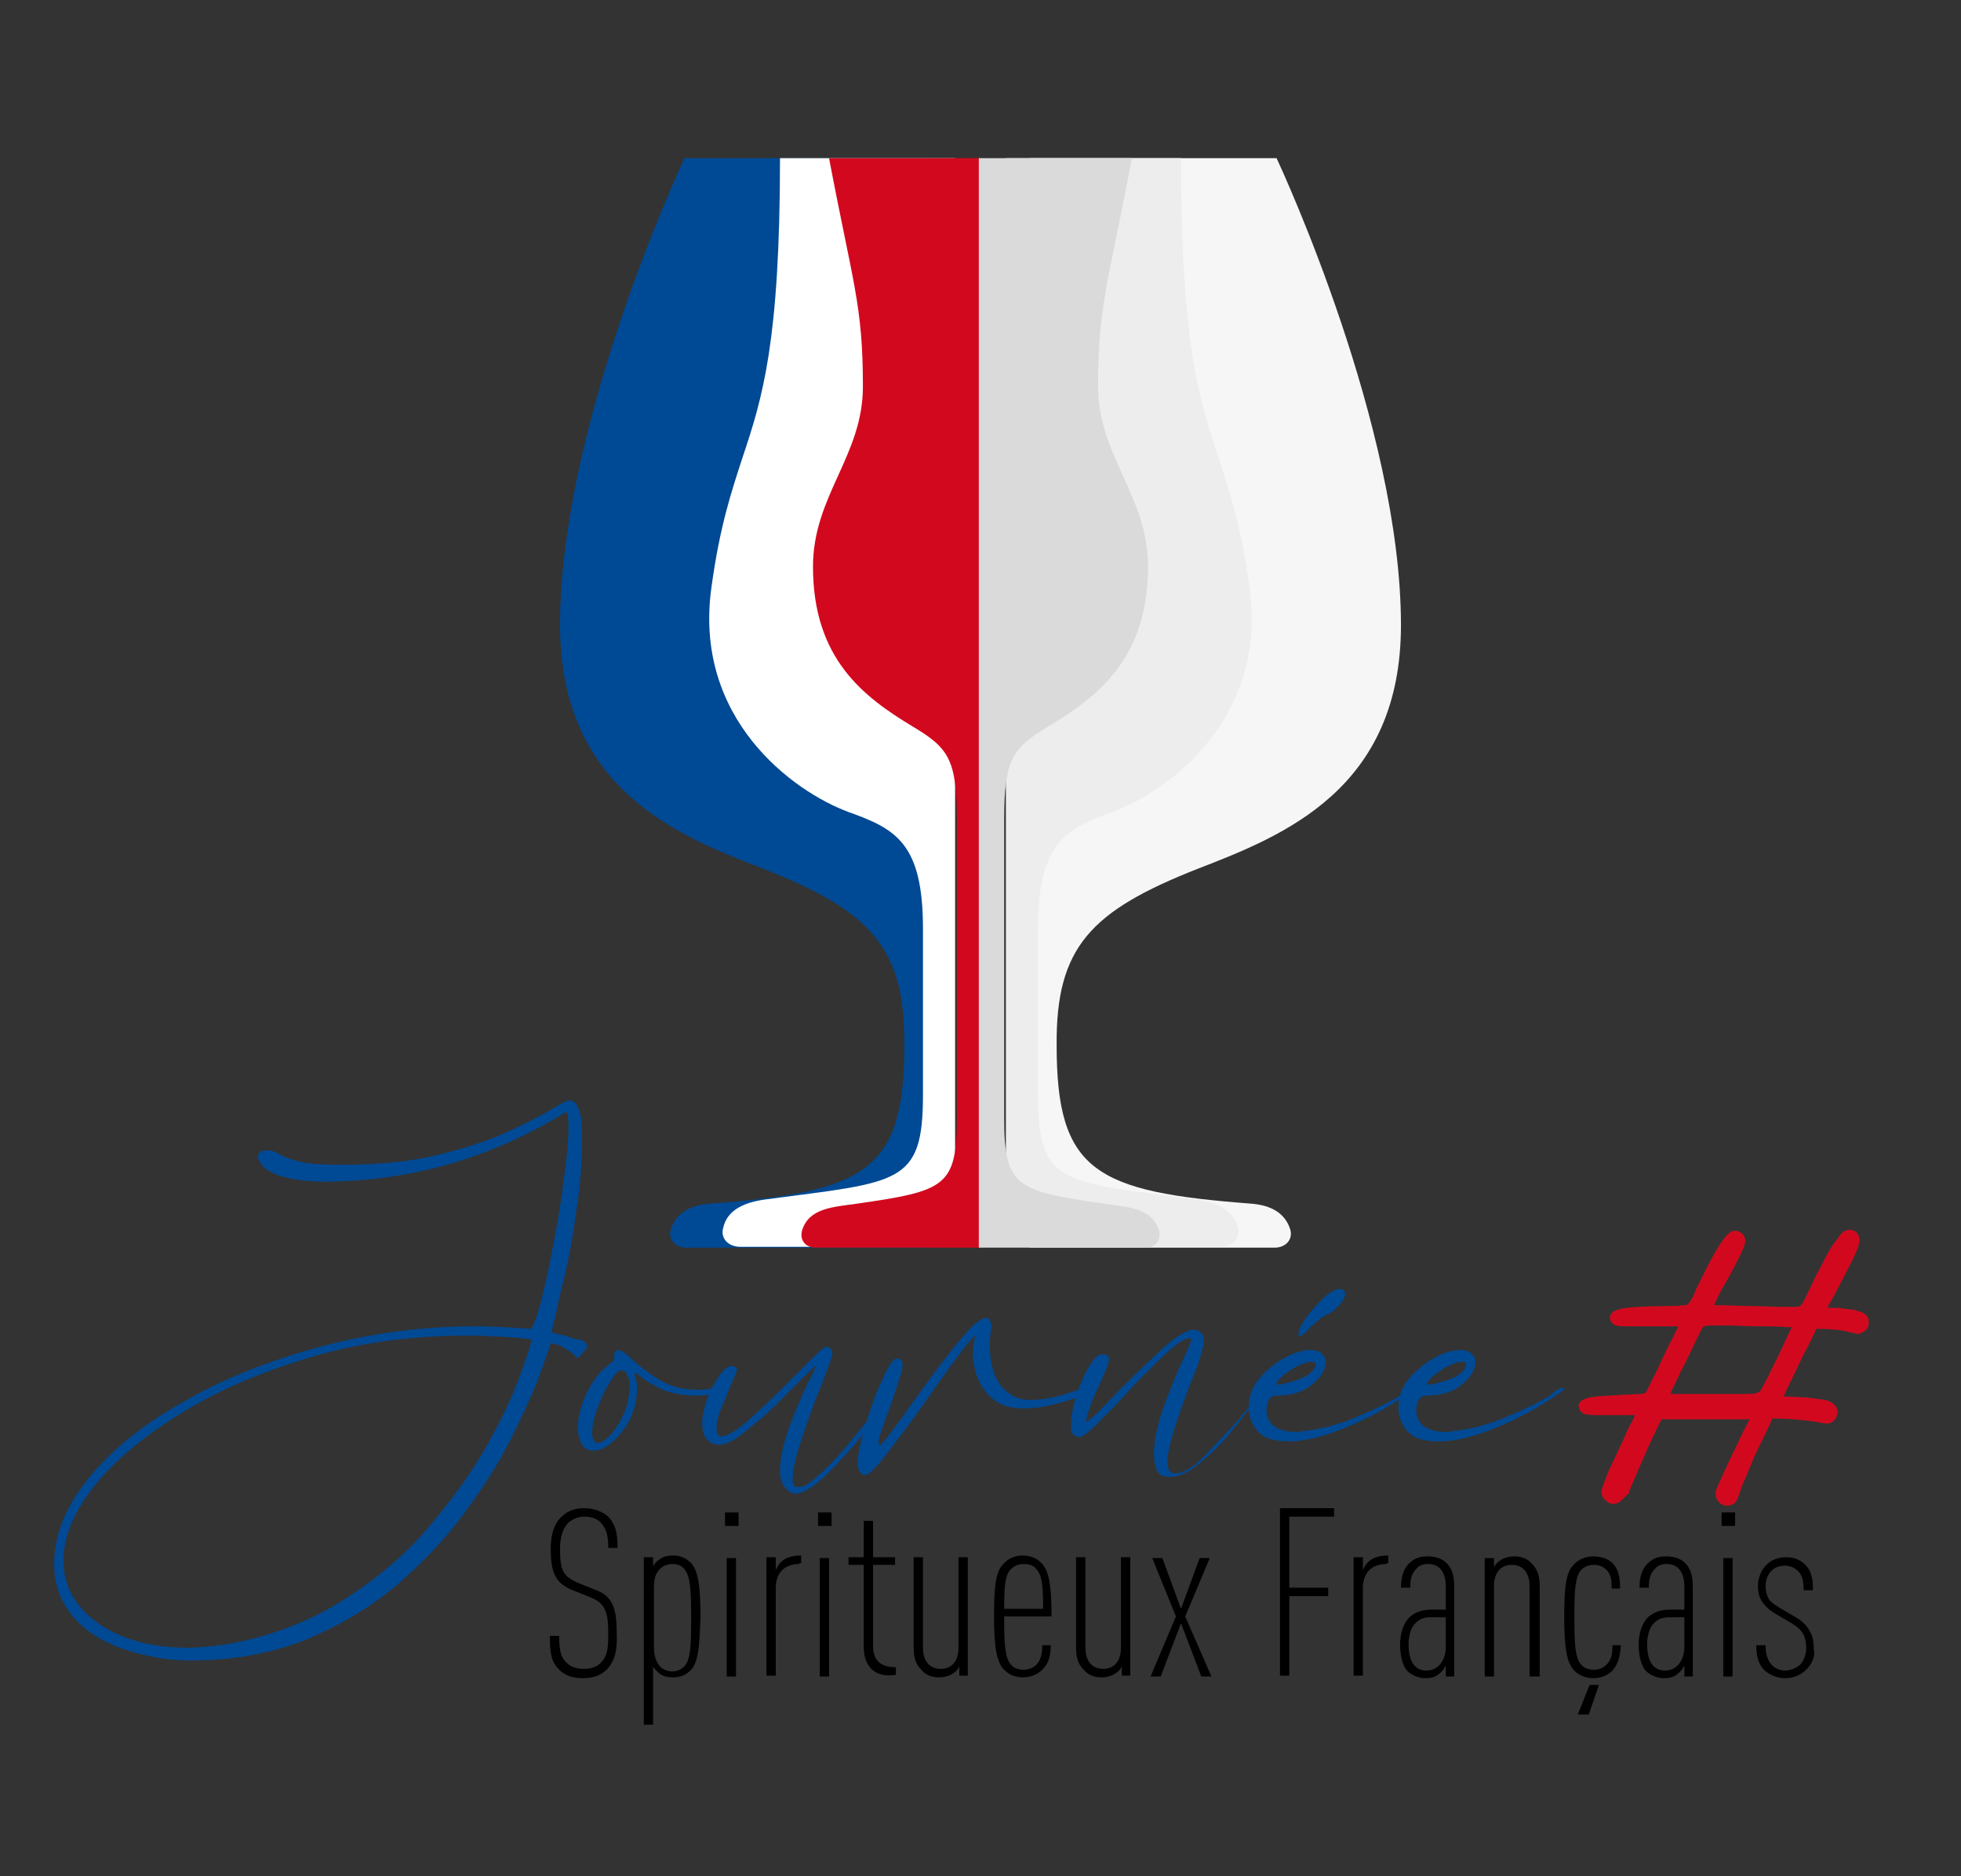 <?xml version="1.0" encoding="UTF-8"?> <svg xmlns="http://www.w3.org/2000/svg" xmlns:xlink="http://www.w3.org/1999/xlink" version="1.1" id="Calque_1" x="0px" y="0px" viewBox="0 0 231.8 221.8" xml:space="preserve"><rect x="0" y="0" width="231.8" height="221.8" fill="#333333" stroke="none"/> <g> <g> <g> <path fill="#004994" d="M69.4,159.1L69.4,159.1c0,0.2-0.1,0.4-0.3,0.6s-0.4,0.4-0.6,0.7l-0.2,0.2c0,0-0.1-0.1-0.2-0.2 c-0.2-0.2-0.6-0.6-1.2-0.9c-0.5-0.4-1.1-0.6-1.8-0.7l-0.1,0.3c-0.2,0.7-0.7,2-1.4,4c-0.8,2-1.9,4.4-3.3,7.2 c-1.4,2.8-3.3,5.7-5.5,8.7c-2.2,3-4.9,5.8-7.9,8.4c-3.1,2.6-6.6,4.7-10.6,6.4c-4,1.6-8.5,2.5-13.6,2.5c-0.8,0-1.6,0-2.4-0.1h-0.2 c-4.6-0.6-8-1.9-10.3-3.9s-3.4-4.5-3.4-7.4c0-3.5,1.4-6.9,4.2-10.3c2.8-3.4,6.6-6.4,11.3-9c4.7-2.7,10.1-4.8,16-6.4 c6-1.6,12.1-2.4,18.3-2.4c1.9,0,3.6,0.1,4.9,0.2c0.7,0,1.2,0.1,1.6,0.1c0.2,0,0.6-0.9,1.1-2.7c0.5-1.8,1-4.1,1.5-6.7 c0.5-2.6,1-5.3,1.3-8c0.4-2.7,0.6-4.8,0.6-6.5c0-1.2-0.1-1.8-0.4-1.8H67c-8.7,5.4-18.1,8.2-28.4,8.3c-1.6,0-2.9-0.1-3.9-0.3 s-1.8-0.4-2.4-0.7c-0.6-0.3-1-0.5-1.2-0.8c-0.2-0.3-0.4-0.5-0.5-0.7c-0.1-0.2-0.1-0.3-0.1-0.4c0-0.5,0.3-0.8,1-0.8 c0.5,0,1,0.1,1.4,0.4c0.5,0.3,1.3,0.6,2.4,0.9c1.1,0.3,2.8,0.4,5.2,0.4c4.4,0,8.2-0.4,11.4-1.2c3.2-0.8,6-1.7,8.1-2.7 c2.2-1,3.9-1.9,5.1-2.6c1.1-0.7,1.9-1.1,2.2-1.1c0.5,0,0.8,0.3,1.1,1c0.3,0.7,0.4,1.9,0.4,3.6c0,2.7-0.2,5.6-0.7,8.6 c-0.4,3-0.9,5.7-1.5,8.1s-0.9,4.1-1.2,5.2c-0.1,0.5-0.2,0.8-0.2,0.9c0,0,0.2,0.1,0.7,0.2c0.6,0.1,1.3,0.3,2,0.6 C68.9,158.3,69.3,158.7,69.4,159.1z M62.8,158.4c-0.1-0.1-0.9-0.2-2.4-0.3c-1.5-0.1-3.3-0.2-5.2-0.2c-6.4,0-12.5,0.8-18.3,2.5 c-5.7,1.7-10.8,3.8-15.2,6.5c-4.4,2.7-7.9,5.5-10.4,8.6c-2.5,3.1-3.8,6.1-3.8,9c0,3,1.4,5.5,4.1,7.4s6.3,2.9,10.6,2.9 c1.5,0,3-0.2,4.5-0.4c5.2-0.9,9.9-2.7,13.8-5.2c4-2.5,7.4-5.4,10.2-8.7c2.8-3.3,5.1-6.5,6.9-9.7c1.8-3.2,3.1-6,3.9-8.3 C62.4,160.1,62.8,158.8,62.8,158.4z"></path> </g> <g> <path fill="#004994" d="M85,164c0.3,0,0.5,0.1,0.5,0.2c0,0.1-0.1,0.2-0.3,0.3c-0.2,0.1-0.5,0.2-0.9,0.3c-0.4,0.1-1,0.2-1.8,0.2 c-1.8,0-3.3-0.3-4.4-0.8c-1.1-0.6-1.9-1-2.4-1.5c-0.3-0.2-0.5-0.4-0.6-0.4c0,0-0.1,0.1-0.1,0.1c0,0,0,0,0,0.1 c0.2,0.5,0.3,1,0.3,1.6c0,2-0.6,3.7-1.8,5.2c-1.2,1.5-2.3,2.2-3.4,2.2c-1.1,0-1.7-0.9-1.8-2.6c0-1.4,0.4-2.9,1.1-4.3 s1.5-2.5,2.5-3.2c0,0,0-0.1,0.1-0.1c0.2-0.2,0.4-0.3,0.5-0.4c0.1-0.1,0.1-0.2,0.1-0.3v-0.1c0-0.1,0-0.2,0-0.3 c0-0.2,0.1-0.3,0.1-0.4c0.1-0.1,0.2-0.2,0.3-0.2c0.4,0,1,0.4,1.8,1.2c0.8,0.7,1.8,1.5,3.1,2.3c1.3,0.8,2.8,1.2,4.6,1.2 c0.9,0,1.5-0.1,1.8-0.2C84.5,164,84.8,164,85,164z M70.6,170.6c0.4,0,0.9-0.3,1.5-0.9c0.6-0.6,1.1-1.4,1.6-2.5 c0.5-1,0.7-2.2,0.7-3.4v-0.3c0-0.2,0-0.4-0.1-0.6c-0.1-0.2-0.2-0.4-0.3-0.6c-0.1-0.2-0.3-0.3-0.6-0.3c-0.3,0-0.8,0.5-1.3,1.4 c-0.6,0.9-1,1.9-1.5,3.1c-0.4,1.2-0.6,2.1-0.6,2.9C70,170.1,70.2,170.5,70.6,170.6z"></path> </g> <g> <path fill="#004994" d="M105.3,164.1C105.3,164.1,105.3,164.1,105.3,164.1c0.1,0,0.1,0.1,0.1,0.1c0,0,0,0,0,0.1 c0,0.3-0.4,1.1-1.3,2.4c-0.9,1.3-1.9,2.7-3.2,4.2c-1.3,1.5-2.5,2.8-3.8,4c-1.3,1.1-2.3,1.7-3.1,1.7c0,0-0.1,0-0.3-0.1 c-0.2,0-0.4-0.1-0.6-0.3c-0.2-0.2-0.4-0.4-0.6-0.8c-0.2-0.4-0.3-0.9-0.3-1.5c0-1.7,0.5-3.7,1.4-6c0.9-2.3,1.7-4.1,2.4-5.4 c0.3-0.6,0.4-0.9,0.4-1c-0.1,0-0.6,0.5-1.6,1.5c-0.9,0.9-2,2-3.2,3.2c-1.2,1.2-2.5,2.2-3.7,3.2s-2.2,1.4-3,1.4 c-0.5,0-0.9-0.2-1.3-0.6c-0.4-0.4-0.6-1.1-0.6-1.9c0-0.9,0.2-1.9,0.6-2.9s0.8-1.9,1.4-2.7c0.5-0.8,1-1.2,1.5-1.2 c0.1,0,0.2,0,0.4,0.1c0.2,0.1,0.2,0.2,0.2,0.4c0,0.1-0.2,0.6-0.6,1.5c-0.4,0.9-0.7,1.8-1.2,2.9s-0.6,2-0.6,2.6 c0,0.5,0.2,0.8,0.6,0.8c0.7,0,2-0.8,3.6-2.3c1.7-1.5,3.3-3.1,4.9-4.7c1-1,1.9-1.9,2.6-2.6c0.7-0.7,1.2-1,1.4-1 c0.1,0,0.1,0.1,0.2,0.1c0.1,0,0.1,0.1,0.2,0.2c0.1,0.1,0.2,0.2,0.2,0.4v0.1c0,0.4-0.5,1.7-1.4,4c-0.8,1.9-1.5,3.9-2.2,6 c-0.7,2.1-1.1,3.8-1.1,5c0,0.5,0.2,0.8,0.6,0.8h0.2c0.6,0,1.4-0.6,2.6-1.7c1.2-1.1,2.4-2.4,3.6-3.9s2.3-2.8,3.2-3.9 c0.9-1.2,1.3-1.8,1.3-1.8L105.3,164.1L105.3,164.1z"></path> </g> <g> <path fill="#004994" d="M103.9,170.9C103.9,170.9,103.9,170.9,103.9,170.9c0.1,0.1,0.4-0.3,1-1c0.5-0.7,1.2-1.6,2-2.7 c1.1-1.6,2.3-3.2,3.6-5c1.3-1.7,2.5-3.3,3.6-4.5c1.1-1.3,2-1.9,2.5-1.9c0.3,0,0.5,0.3,0.6,1c0,0.1,0,0.3-0.1,0.5 c0,0.3-0.1,0.9-0.1,1.7c0,2,0.4,3.6,1.3,4.8c0.9,1.1,2,1.7,3.4,1.7c0.9,0,1.9-0.1,2.8-0.3c0.9-0.2,1.7-0.5,2.4-0.7 c0.6-0.2,1.1-0.3,1.3-0.3c0.3,0,0.5,0.1,0.5,0.3c0,0.1-0.4,0.4-1.3,0.7c-0.9,0.3-1.9,0.6-3.1,0.9c-1.2,0.3-2.3,0.4-3.3,0.4 c-1.5,0-2.6-0.3-3.5-1c-0.9-0.7-1.5-1.5-1.9-2.5c-0.4-1-0.6-2-0.6-2.9c0-0.8,0.1-1.6,0.3-2.2c-0.1,0-0.7,0.6-1.6,1.8 c-0.9,1.2-2,2.7-3.2,4.4c-1.7,2.5-3.4,4.8-5.1,7c-1.6,2.2-2.7,3.3-3.1,3.3c-0.1,0-0.2,0-0.3-0.1c-0.1,0-0.2-0.1-0.3-0.2 c-0.2-0.2-0.3-0.6-0.3-1.2c0-1,0.3-2.4,0.9-4.4c0.6-2,1.2-3.8,2-5.4c0.7-1.6,1.3-2.5,1.7-2.5h0.1c0.2,0,0.3,0.1,0.4,0.2 c0.1,0.1,0.2,0.3,0.2,0.4v0.1c0,0.4-0.2,1.2-0.6,2.4c-0.4,1.2-0.8,2.5-1.3,3.7c-0.3,0.9-0.6,1.7-0.8,2.3S103.9,170.7,103.9,170.9 z"></path> </g> <g> <path fill="#004994" d="M149.2,164.1C149.2,164.1,149.2,164.1,149.2,164.1l0.1,0.1h-0.1c-0.1,0.2-0.4,0.7-1,1.6 c-0.8,1.1-1.7,2.3-2.8,3.6c-1.1,1.4-2.4,2.6-3.6,3.6c-1.3,1.1-2.5,1.6-3.5,1.6c-0.9,0-1.4-0.3-1.6-0.9c-0.2-0.6-0.3-1.2-0.3-1.7 c0-1.7,0.4-3.6,1.2-5.8s1.6-4.1,2.3-5.6c0.6-1.2,0.9-2,0.9-2.2c0-0.1-0.1-0.2-0.2-0.2c-0.6,0-1.6,0.7-3.1,2.1 c-1.4,1.4-3,2.9-4.5,4.6c-1.3,1.4-2.4,2.5-3.4,3.5c-1,1-1.7,1.5-2,1.5c-0.6,0-1-0.4-1-1.2v-0.3c0-0.9,0.2-2,0.6-3.3 s0.9-2.5,1.5-3.5c0.6-1,1.1-1.5,1.6-1.5c0.5,0,0.8,0.2,0.8,0.6c0,0.2-0.1,0.5-0.3,1.1c-0.2,0.5-0.5,1.1-0.8,1.8 c-0.4,0.9-0.8,1.7-1.1,2.6c-0.3,0.8-0.5,1.4-0.5,1.8v0.1c0.1,0,0.4-0.3,1-0.8s1.2-1.2,2-2c1.7-1.8,3.6-3.6,5.5-5.4 s3.4-2.7,4.2-2.7c0.4,0,0.7,0.2,0.9,0.4c0.2,0.2,0.3,0.5,0.3,0.9c0,0.5-0.2,1.2-0.5,2.2c-0.3,1-0.8,2.2-1.3,3.4 c-0.6,1.6-1.2,3.3-1.7,4.9c-0.5,1.6-0.8,2.9-0.8,3.9c0,0.4,0.1,0.7,0.2,0.9c0.1,0.2,0.2,0.3,0.3,0.3s0.2,0.1,0.3,0.1 c1,0,2.3-0.7,3.7-2.2c1.4-1.5,2.8-2.9,4.1-4.4c0.7-0.9,1.3-1.6,1.8-2.1C148.6,164.4,149,164.1,149.2,164.1z"></path> </g> <g> <path fill="#004994" d="M166.7,164.1h0.2c0,0,0.1,0,0.1,0c0,0,0.1,0,0.1,0.1c0,0.1-0.8,0.7-2.4,1.7c-1.6,1-3.5,2-5.7,2.9 c-2.2,0.9-4.3,1.5-6.2,1.6h-0.5c-1.2,0-2.2-0.2-2.9-0.6c-0.7-0.4-1.1-1-1.4-1.6c-0.3-0.6-0.4-1.2-0.4-1.8c0-1.3,0.4-2.4,1.3-3.5 c0.9-1,1.9-1.8,3-2.4c1.1-0.6,2.1-0.9,3-0.9c0.5,0,0.9,0.1,1.2,0.3c0.2,0.2,0.4,0.4,0.5,0.6c0.1,0.2,0.1,0.4,0.1,0.5 c0,0.9-0.5,1.8-1.6,2.7c-1.1,0.9-2.5,1.3-4.3,1.3c-0.6,0-1,0.5-1.1,1.6c0,1.7,1.1,2.6,3.4,2.7c0.2,0,0.5,0,0.8-0.1 c2.2-0.2,4.4-0.8,6.5-1.7c2.1-0.9,3.8-1.7,5.1-2.5C165.9,164.5,166.4,164.2,166.7,164.1z M155,161c-0.5,0-1,0.2-1.6,0.5 c-0.6,0.3-1.2,0.7-1.7,1.1c-0.5,0.4-0.8,0.8-0.8,1c0,0.1,0,0.1,0.1,0.1h0.1c0.2,0,0.7-0.1,1.4-0.3c0.7-0.2,1.4-0.4,2-0.8 c0.6-0.4,1-0.8,1-1.3c0-0.1,0-0.2-0.1-0.2C155.3,161,155.1,161,155,161z M158.3,152.4c0.5,0,0.7,0.2,0.7,0.5v0.2 c-0.1,0.4-0.3,0.8-0.8,1.3c-0.4,0.5-1,0.9-1.7,1.2c-0.2,0.1-0.5,0.3-0.8,0.6s-0.6,0.5-0.9,0.8c-0.2,0.3-0.5,0.5-0.7,0.7 c-0.2,0.2-0.4,0.3-0.5,0.3c-0.1,0-0.1,0-0.1-0.1c0-0.1,0-0.1,0-0.2v-0.2c0.1-0.5,0.5-1.2,1.1-2c0.6-0.8,1.3-1.5,2-2.2 C157.3,152.7,157.9,152.4,158.3,152.4z"></path> </g> <g> <path fill="#004994" d="M184.5,164.1h0.2c0,0,0.1,0,0.1,0c0,0,0.1,0,0.1,0.1c0,0.1-0.8,0.7-2.4,1.7s-3.5,2-5.7,2.9 c-2.2,0.9-4.3,1.5-6.2,1.6H170c-1.2,0-2.2-0.2-2.9-0.6s-1.1-1-1.4-1.6c-0.3-0.6-0.4-1.2-0.4-1.8c0-1.3,0.4-2.4,1.3-3.5 c0.9-1,1.9-1.8,3-2.4c1.1-0.6,2.1-0.9,3-0.9c0.5,0,0.9,0.1,1.2,0.3c0.2,0.2,0.4,0.4,0.5,0.6s0.1,0.4,0.1,0.5 c0,0.9-0.5,1.8-1.6,2.7c-1.1,0.9-2.5,1.3-4.3,1.3c-0.6,0-1,0.5-1.1,1.6c0,1.7,1.1,2.6,3.4,2.7c0.2,0,0.5,0,0.8-0.1 c2.2-0.2,4.4-0.8,6.5-1.7c2.1-0.9,3.8-1.7,5.1-2.5C183.7,164.5,184.2,164.2,184.5,164.1z M172.8,161c-0.5,0-1,0.2-1.6,0.5 c-0.6,0.3-1.2,0.7-1.7,1.1c-0.5,0.4-0.8,0.8-0.8,1c0,0.1,0,0.1,0.1,0.1h0.1c0.2,0,0.7-0.1,1.4-0.3s1.4-0.4,2-0.8s1-0.8,1-1.3 c0-0.1,0-0.2-0.1-0.2C173.1,161,173,161,172.8,161z"></path> </g> </g> <g> <g> <path d="M71.7,197.4c-0.6,0.6-1.5,1-2.8,1c-1.2,0-2.1-0.3-2.8-1c-0.9-0.9-1.1-1.8-1.1-4h1.1c0,1.7,0.2,2.6,0.9,3.2 c0.4,0.4,1.1,0.7,2,0.7c1,0,1.6-0.3,2-0.7c0.8-0.8,0.9-1.7,0.9-3.5c0-2.6-0.4-3.6-2.2-4.3l-2-0.8c-2-0.8-2.6-2-2.6-4.9 c0-1.7,0.4-3,1.3-3.8c0.7-0.7,1.6-1,2.7-1s2.1,0.4,2.8,1c0.9,1,1.1,2,1.1,3.7h-1.1c0-1.4-0.2-2.2-0.8-2.9c-0.4-0.5-1.1-0.8-2-0.8 c-0.8,0-1.4,0.3-1.9,0.7c-0.7,0.7-1,1.8-1,3.1c0,2.5,0.3,3.3,2.3,4.1l2,0.8c2.1,0.8,2.4,2.5,2.4,5.2 C73,195.2,72.6,196.5,71.7,197.4z"></path> </g> <g> <path d="M81.7,197.4c-0.5,0.5-1.1,0.9-2.1,0.9c-0.7,0-1.2-0.1-1.7-0.5c-0.2-0.2-0.6-0.5-0.7-0.8v6.9h-1.1v-19.8h1.1v1.1 c0.1-0.3,0.5-0.7,0.7-0.8c0.5-0.4,1-0.5,1.7-0.5c0.8,0,1.5,0.3,2.1,0.9c0.8,0.9,1.1,2.6,1.1,6.3 C82.7,194.8,82.5,196.5,81.7,197.4z M80.9,185.5c-0.3-0.4-0.8-0.6-1.4-0.6c-0.6,0-1.1,0.2-1.5,0.6c-0.5,0.5-0.7,1.1-0.7,2.2v7.1 c0,1,0.3,1.7,0.7,2.2c0.4,0.4,0.9,0.6,1.5,0.6c0.6,0,1.1-0.3,1.4-0.6c0.7-0.8,0.8-2.3,0.8-5.6C81.7,187.8,81.6,186.4,80.9,185.5z "></path> </g> <g> <path d="M85.7,180.4v-1.6h1.6v1.6H85.7z M85.9,198.2v-14H87v14H85.9z"></path> </g> <g> <path d="M94.5,184.9c-1.8,0-2.8,1.1-2.8,2.8v10.4h-1.1v-14h1.1v1.5c0.1-0.2,0.3-0.6,0.5-0.8c0.6-0.7,1.5-0.9,2.5-0.9v0.9H94.5z"></path> </g> <g> <path d="M96.7,180.4v-1.6h1.6v1.6H96.7z M96.9,198.2v-14H98v14H96.9z"></path> </g> <g> <path d="M103,197.3c-0.6-0.6-0.9-1.5-0.9-2.6V185h-1.8v-0.9h1.8v-4.3h1.1v4.3h2.6v0.9h-2.6v9.6c0,1.8,1,2.5,2.7,2.5v0.9 C104.7,198.2,103.7,198,103,197.3z"></path> </g> <g> <path d="M113.4,198.2V197c-0.1,0.3-0.5,0.7-0.7,0.8c-0.4,0.3-1,0.5-1.7,0.5c-0.9,0-1.6-0.3-2.1-0.9c-0.6-0.6-0.9-1.3-0.9-2.6 v-10.7h1.1v10.7c0,1.7,0.9,2.5,2.1,2.5c1.2,0,2.1-0.8,2.1-2.5v-10.7h1.1v14H113.4z"></path> </g> <g> <path d="M118.7,191.2c0,3.3,0.1,4.8,0.8,5.6c0.3,0.4,0.9,0.6,1.5,0.6c0.6,0,1.1-0.2,1.5-0.6c0.5-0.5,0.7-1.2,0.7-2.3h1 c0,1.4-0.3,2.2-1,2.9c-0.6,0.6-1.4,0.9-2.3,0.9c-1,0-1.8-0.4-2.3-1c-0.8-0.9-1.1-2.6-1.1-6.2c0-3.6,0.2-5.3,1.1-6.2 c0.5-0.6,1.3-1,2.3-1s1.8,0.4,2.3,1c0.8,0.9,1.1,2.6,1.1,6.2H118.7z M122.5,185.5c-0.3-0.4-0.8-0.6-1.5-0.6 c-0.7,0-1.2,0.3-1.5,0.6c-0.7,0.7-0.8,2-0.8,4.7h4.6C123.3,187.5,123.2,186.3,122.5,185.5z"></path> </g> <g> <path d="M132.6,198.2V197c-0.1,0.3-0.5,0.7-0.7,0.8c-0.4,0.3-1,0.5-1.7,0.5c-0.9,0-1.6-0.3-2.1-0.9c-0.6-0.6-0.9-1.3-0.9-2.6 v-10.7h1.1v10.7c0,1.7,0.9,2.5,2.1,2.5s2.1-0.8,2.1-2.5v-10.7h1.1v14H132.6z"></path> </g> <g> <path d="M142,198.2l-2.4-6.3l-2.4,6.3h-1.2l3-7.1l-2.8-6.9h1.2l2.2,6l2.2-6h1.2l-2.9,6.9l3.1,7.1H142z"></path> </g> <g> <path d="M152.4,179.3v8.4h4.6v1h-4.6v9.4h-1.1v-19.8h6.4v1H152.4z"></path> </g> <g> <path d="M163.9,184.9c-1.8,0-2.8,1.1-2.8,2.8v10.4H160v-14h1.1v1.5c0.1-0.2,0.3-0.6,0.5-0.8c0.6-0.7,1.5-0.9,2.5-0.9v0.9H163.9z"></path> </g> <g> <path d="M170.9,198.2v-1.3c-0.2,0.4-0.5,0.8-0.7,0.9c-0.4,0.4-0.9,0.6-1.7,0.6s-1.5-0.3-2.1-0.8c-0.5-0.5-0.9-1.6-0.9-3.2 c0-1.3,0.4-2.5,1.1-3.2c0.7-0.6,1.4-0.9,2.6-0.9h1.7v-2.7c0-1.7-0.7-2.7-2.1-2.7c-0.6,0-1.1,0.2-1.4,0.6 c-0.5,0.5-0.7,1.1-0.7,2.2h-1.1c0-1,0.2-2.1,0.9-2.8c0.6-0.6,1.2-0.9,2.2-0.9c1.1,0,1.8,0.3,2.3,0.8c0.6,0.6,0.9,1.4,0.9,2.8 v10.6H170.9z M170.9,191.2h-1.8c-0.8,0-1.3,0.2-1.8,0.7c-0.5,0.5-0.8,1.4-0.8,2.5c0,1.8,0.6,3.1,2.1,3.1c1.4,0,2.3-1.2,2.3-2.8 V191.2z"></path> </g> <g> <path d="M180.8,198.2v-10.7c0-1.7-0.9-2.5-2.1-2.5c-1.2,0-2.1,0.8-2.1,2.5v10.7h-1.1v-14h1.1v1.1c0.1-0.3,0.5-0.7,0.7-0.8 c0.4-0.3,1-0.5,1.7-0.5c0.9,0,1.6,0.3,2.1,0.9c0.6,0.6,0.9,1.3,0.9,2.6v10.7H180.8z"></path> </g> <g> <path d="M190.6,197.5c-0.6,0.6-1.4,0.9-2.3,0.9c-0.9,0-1.8-0.4-2.3-1c-0.8-0.9-1.1-2.6-1.1-6.2c0-3.6,0.2-5.3,1.1-6.2 c0.5-0.6,1.4-1,2.3-1c1,0,1.8,0.3,2.3,0.8c0.8,0.8,0.9,1.9,0.9,3h-1c0-0.8,0-1.6-0.6-2.2c-0.4-0.4-0.9-0.6-1.5-0.6 c-0.7,0-1.2,0.3-1.5,0.6c-0.7,0.8-0.8,2.3-0.8,5.6c0,3.3,0.1,4.8,0.8,5.6c0.3,0.4,0.9,0.6,1.5,0.6c0.6,0,1.1-0.2,1.5-0.6 c0.6-0.6,0.7-1.3,0.7-2.3h1C191.5,196,191.2,196.8,190.6,197.5z M187.8,202.7h-1.3l1.4-3.5h1.1L187.8,202.7z"></path> </g> <g> <path d="M199.1,198.2v-1.3c-0.2,0.4-0.5,0.8-0.7,0.9c-0.4,0.4-0.9,0.6-1.7,0.6c-0.8,0-1.5-0.3-2.1-0.8c-0.5-0.5-0.9-1.6-0.9-3.2 c0-1.3,0.4-2.5,1.1-3.2c0.7-0.6,1.4-0.9,2.6-0.9h1.7v-2.7c0-1.7-0.7-2.7-2.1-2.7c-0.6,0-1.1,0.2-1.4,0.6 c-0.5,0.5-0.7,1.1-0.7,2.2h-1.1c0-1,0.2-2.1,0.9-2.8c0.6-0.6,1.2-0.9,2.2-0.9c1.1,0,1.8,0.3,2.3,0.8c0.6,0.6,0.9,1.4,0.9,2.8 v10.6H199.1z M199.1,191.2h-1.8c-0.8,0-1.3,0.2-1.8,0.7c-0.5,0.5-0.8,1.4-0.8,2.5c0,1.8,0.6,3.1,2.1,3.1c1.4,0,2.3-1.2,2.3-2.8 V191.2z"></path> </g> <g> <path d="M203.5,180.4v-1.6h1.6v1.6H203.5z M203.7,198.2v-14h1.1v14H203.7z"></path> </g> <g> <path d="M213.5,197.4c-0.6,0.6-1.5,1-2.5,1c-1,0-1.8-0.4-2.4-0.9c-0.8-0.8-1-1.8-1-3h1.1c0,1,0.2,1.8,0.8,2.4 c0.4,0.4,1,0.6,1.5,0.6c0.7,0,1.3-0.3,1.8-0.7c0.4-0.5,0.7-1.1,0.7-2c0-0.6-0.1-1.2-0.4-1.7c-0.3-0.5-0.8-0.9-1.5-1.3l-1.7-1 c-0.9-0.5-1.5-1.2-1.7-1.6c-0.3-0.5-0.4-1.1-0.4-1.7c0-1,0.4-1.9,1-2.5c0.6-0.6,1.4-0.9,2.3-0.9c1,0,1.7,0.3,2.3,0.9 c0.7,0.7,0.9,1.6,0.9,3h-1.1c0-1.2-0.2-1.8-0.7-2.3c-0.4-0.4-1-0.6-1.5-0.6c-0.7,0-1.2,0.2-1.6,0.6c-0.5,0.5-0.7,1.2-0.7,1.8 c0,0.5,0.1,1,0.3,1.4c0.2,0.4,0.7,0.8,1.4,1.2l1.7,1c0.9,0.5,1.5,1.1,1.8,1.7c0.4,0.6,0.5,1.4,0.5,2.2 C214.6,195.8,214.2,196.7,213.5,197.4z"></path> </g> </g> <g> <g> <path fill="#D2091E" d="M215.6,155.2c0.9,0,1.6,0,2.2,0.1c0.6,0.1,1,0.1,1.3,0.2c0.3,0.1,0.6,0.2,0.7,0.3 c0.2,0.1,0.3,0.2,0.3,0.3c0,0.1,0.1,0.2,0.1,0.2v0c0,0.2-0.1,0.3-0.2,0.4c-0.1,0.1-0.3,0.2-0.4,0.2c0,0-0.1,0-0.3,0 c-0.2-0.1-0.7-0.2-1.4-0.3c-0.7-0.1-1.8-0.2-3.3-0.2c-0.2,0-0.3,0-0.4,0.1c-0.1,0-0.1,0.1-0.2,0.2c-0.1,0.3-0.4,0.9-0.9,1.8 c-0.5,0.9-1,1.9-1.5,3c-0.6,1.1-1,2.1-1.4,2.9c-0.4,0.8-0.6,1.3-0.6,1.3c0,0,0.1,0,0.4,0.1c0.2,0,0.6,0,1,0 c0.7,0,1.4,0.1,2.3,0.1c0.8,0.1,1.6,0.2,2.2,0.3c0.6,0.2,0.9,0.4,1,0.7v0.1c0,0.1,0,0.2-0.1,0.3s-0.2,0.2-0.4,0.2 c-2.2-0.4-4.3-0.6-6.4-0.6c-0.1,0-0.1,0-0.2,0s-0.2,0-0.2,0c-0.1,0.1-0.3,0.5-0.7,1.3c-0.4,0.8-0.8,1.7-1.3,2.7 c-0.5,1-0.9,2-1.3,3c-0.4,0.9-0.7,1.6-0.8,2c-0.1,0.3-0.2,0.6-0.3,0.8c-0.1,0.2-0.1,0.3-0.2,0.4s-0.2,0.1-0.3,0.1 c-0.2,0-0.3-0.1-0.5-0.2c-0.1-0.1-0.2-0.3-0.2-0.5c0-0.1,0.1-0.5,0.4-1.2c0.3-0.7,0.7-1.5,1.1-2.4c0.4-0.9,0.8-1.8,1.3-2.7 c0.4-0.9,0.8-1.6,1.1-2.2s0.4-0.9,0.4-1c-0.1,0-0.5,0-1.4-0.1c-0.9,0-2,0-3.3,0c-1.3,0-2.5,0-3.6,0c-1.1,0-2,0-2.4,0h-1.2 c-0.1,0.1-0.4,0.6-0.7,1.4c-0.4,0.8-0.8,1.7-1.3,2.8c-0.5,1.1-0.9,2.1-1.3,3c-0.4,0.9-0.7,1.6-0.8,2c-0.3,0.8-0.6,1.3-0.9,1.3 c-0.2,0-0.3-0.1-0.5-0.3c-0.1-0.1-0.2-0.2-0.2-0.4c0-0.3,0.3-1,0.8-2.1c0.5-1.1,1.1-2.3,1.7-3.6c0.5-1,0.8-1.8,1.2-2.5 c0.3-0.7,0.5-1.1,0.5-1.3c0-0.2-0.2-0.3-0.7-0.4c-0.4,0-1.2-0.1-2.4-0.1c-1,0-1.8,0-2.4,0c-0.5,0-0.9-0.1-1.1-0.1 c-0.2-0.1-0.3-0.1-0.3-0.3c0.1-0.2,0.5-0.4,1.4-0.4c0.9-0.1,1.9-0.1,3-0.1c0.8,0,1.6-0.1,2.2-0.1c0.6,0,1-0.1,1.1-0.2 c0.1-0.2,0.4-0.8,0.9-1.7c0.5-0.9,1-2,1.5-3.1c0.6-1.1,1-2.2,1.5-3c0.4-0.9,0.6-1.3,0.6-1.4s-0.4,0-1.2,0s-1.8,0-2.9,0 c-1,0-1.7,0-2.3,0c-0.6,0-1,0-1.3,0c-0.3,0-0.5-0.1-0.6-0.1c-0.1-0.1-0.1-0.1-0.1-0.2c0-0.2,0.5-0.3,1.5-0.4 c1-0.1,2.7-0.2,5.1-0.2c0.8,0,1.3-0.1,1.7-0.1c0.4-0.1,0.7-0.3,0.9-0.6c0.2-0.3,0.5-0.8,0.8-1.5c2.1-4.4,3.5-6.6,4.1-6.6 c0.1,0,0.2,0.1,0.3,0.1c0.1,0.1,0.1,0.2,0.1,0.3c0,0.3-0.3,1-0.9,2s-1.1,2.1-1.7,3.3c-0.4,0.8-0.7,1.5-1,2 c-0.3,0.6-0.4,0.9-0.4,1c0.1,0,0.6,0,1.7,0c1.1,0,2.3,0.1,3.7,0.1s2.6,0.1,3.7,0.1h0.1c0.8,0,1.3,0,1.5,0h0.1 c0.4,0,0.7,0,0.9-0.1c0.2-0.1,0.4-0.3,0.6-0.6c0.2-0.3,0.4-0.8,0.7-1.5c0,0,0,0,0,0c0.5-1.1,1-2,1.4-2.7c0.4-0.8,0.7-1.4,1-1.9 c0.3-0.5,0.5-0.9,0.7-1.2s0.4-0.5,0.5-0.6s0.2-0.2,0.3-0.3c0.1,0,0.1,0,0.2,0h0c0.3,0,0.4,0.1,0.4,0.4v0c0,0.3-0.2,1-0.7,2 c-0.5,1-1,2-1.6,3.1c-0.5,0.8-0.9,1.6-1.2,2.3c-0.3,0.7-0.5,1.1-0.5,1.2c0,0.1,0.1,0.2,0.3,0.2H215.6z M209.4,163.7 c0.4-0.7,0.8-1.7,1.4-2.8s1-2.1,1.4-3c0.4-0.9,0.6-1.4,0.6-1.5c-0.1-0.1-0.6-0.1-1.6-0.2c-1-0.1-2.2-0.1-3.5-0.1 c-1.3,0-2.5-0.1-3.6-0.1h-1.6c-0.8,0-1.3,0.1-1.5,0.3c-0.2,0.2-0.5,0.6-0.8,1.1c0,0,0,0.1,0,0.1c-0.2,0.5-0.5,1.1-1,1.9 c-0.4,0.8-0.8,1.7-1.3,2.6c-0.4,0.9-0.8,1.7-1.1,2.3c-0.3,0.6-0.5,1-0.5,1s0,0,0,0.1s0.1,0,0.1,0c0.1,0,0.2,0,0.3,0 c0.1,0,0.3,0,0.4,0s0.4,0,0.6,0c0.3,0,0.6,0,0.9,0s0.8,0,1.2,0c0.5,0,1,0,1.5,0c0.6,0,1.2,0,1.9,0c0.7,0,1.5,0,2.3,0 s1.5,0,1.9-0.1c0.4-0.1,0.7-0.2,0.9-0.5C208.9,164.6,209.1,164.2,209.4,163.7z"></path> <path fill="#D2091E" d="M190.7,177.8c-0.3,0-0.6-0.1-1-0.5c-0.2-0.2-0.4-0.5-0.4-0.9c0-0.3,0.2-0.8,0.8-2.4 c0.5-1.1,1.1-2.3,1.7-3.6c0.4-1,0.8-1.8,1.2-2.5c0.1-0.3,0.2-0.5,0.3-0.6c-0.4,0-1.2,0-2.2,0c-1.1,0-1.9,0-2.4,0 c-0.8,0-1.1-0.1-1.3-0.1c-0.7-0.2-0.8-0.8-0.8-0.9l0-0.2c0.2-0.7,1.1-0.9,2.1-1c0.9-0.1,1.9-0.1,3-0.2c0.8,0,1.6-0.1,2.2-0.1 c0.3,0,0.5-0.1,0.6-0.1c0.1-0.2,0.4-0.7,0.7-1.4c0.5-0.9,1-2,1.5-3.1l1.5-3c0.1-0.1,0.1-0.3,0.2-0.4c0,0-0.1,0-0.1,0h-5.2 c-0.6,0-1.1,0-1.4,0c-0.4,0-0.7-0.1-0.9-0.2c-0.3-0.2-0.5-0.5-0.5-0.8c0-0.9,1.3-1.1,2.1-1.2c1-0.1,2.8-0.2,5.2-0.2 c0.7,0,1.3-0.1,1.6-0.1c0.2,0,0.3-0.1,0.5-0.3c0.1-0.2,0.4-0.5,0.7-1.4c3.1-6.5,4-7.1,4.7-7.1l0.2,0c0.2,0.1,0.4,0.2,0.6,0.3 c0.2,0.2,0.4,0.5,0.4,0.9c0,0.4-0.2,0.9-0.9,2.3c-0.5,1-1.1,2.1-1.8,3.3c-0.4,0.7-0.7,1.4-1,2c0.2,0,0.4,0,0.6,0 c1.1,0,2.3,0.1,3.7,0.1c1.4,0,2.6,0.1,3.7,0.1c0.9,0,1.4,0,1.6,0c0.4,0,0.6-0.1,0.6-0.1c0,0,0.1-0.1,0.3-0.4 c0.2-0.3,0.4-0.8,0.7-1.4l0.2-0.4c0.4-0.9,0.8-1.7,1.2-2.4c0.4-0.8,0.7-1.4,1-1.9c0.3-0.5,0.5-0.9,0.8-1.2 c0.2-0.3,0.4-0.5,0.5-0.7c0.2-0.2,0.4-0.4,0.6-0.5c0.2-0.1,0.3-0.1,0.5-0.1c0.7,0,1.1,0.4,1.2,1.1l0,0.1c0,0.3-0.1,0.9-0.8,2.3 c-0.5,1-1,2-1.6,3.1c-0.4,0.8-0.8,1.6-1.2,2.2c-0.1,0.1-0.1,0.3-0.2,0.4c0.7,0,1.4,0,1.9,0.1c0.6,0.1,1.1,0.1,1.4,0.2 c0.4,0.1,0.7,0.2,0.9,0.3c0.3,0.2,0.5,0.3,0.6,0.6c0.1,0.2,0.1,0.4,0.1,0.5c0,0.4-0.1,0.7-0.4,1c-0.3,0.2-0.6,0.4-0.9,0.4 c0,0-0.2,0-0.4-0.1l-0.1,0c-0.1,0-0.4-0.1-1.3-0.3c-0.7-0.1-1.7-0.2-3.1-0.2c0,0,0,0,0,0l-0.8,1.7c-0.5,0.9-1,1.9-1.5,3 c-0.5,1.1-1,2-1.4,2.9c-0.1,0.1-0.1,0.3-0.2,0.4c0.1,0,0.2,0,0.3,0c0.7,0,1.5,0.1,2.3,0.1c0.9,0.1,1.6,0.2,2.3,0.3 c0.9,0.2,1.4,0.7,1.5,1.3l0,0.1c0,0.4-0.1,0.6-0.3,0.9c-0.2,0.3-0.6,0.5-1,0.5l-0.1,0c-2.1-0.4-4.2-0.6-6.3-0.6h0 c-0.1,0.2-0.2,0.4-0.4,0.9c-0.4,0.8-0.8,1.7-1.3,2.7c-0.5,1-0.9,2-1.3,3c-0.4,0.9-0.7,1.6-0.8,2c-0.1,0.3-0.2,0.6-0.3,0.8 c-0.1,0.3-0.3,0.6-0.5,0.7c-0.5,0.3-1.2,0.3-1.7-0.2c-0.3-0.3-0.4-0.7-0.4-1c0-0.2,0-0.5,0.5-1.5c0.3-0.7,0.7-1.5,1.1-2.4 c0.4-0.9,0.9-1.8,1.3-2.7c0.4-0.9,0.8-1.6,1.1-2.2c0,0,0,0,0,0c-0.1,0-0.3,0-0.4,0c-0.9,0-2,0-3.2,0l-3.6,0c-1.1,0-1.9,0-2.4,0 h-0.8c-0.1,0.2-0.3,0.5-0.5,1c-0.4,0.8-0.8,1.7-1.3,2.8c-0.5,1.1-0.9,2.1-1.3,3c-0.4,0.9-0.7,1.6-0.8,2 C192,176.9,191.6,177.8,190.7,177.8z M204,176.4L204,176.4L204,176.4z M193.7,167.4L193.7,167.4L193.7,167.4z M194.4,166.2 c0.3,0.2,0.4,0.4,0.4,0.6c0.2-0.3,0.3-0.5,0.3-0.6l0.2-0.3h0.5l-0.2-0.1l0-0.2C195.5,166,195.1,166.1,194.4,166.2z M208,166.1 C208,166.1,208,166.2,208,166.1l0.5,0.2v0.1c0.1-0.1,0.1-0.2,0.2-0.2c0.2-0.1,0.3-0.1,0.5-0.2c-0.1-0.1-0.2-0.2-0.2-0.4 C208.7,165.9,208.4,166.1,208,166.1z M197.5,164.8c0.2,0,0.3,0,0.5,0c0.5,0,1.2,0,2.1,0c0.4,0,0.9,0,1.5,0h4.3 c0.8,0,1.4,0,1.7-0.1c0.3-0.1,0.4-0.2,0.5-0.3c0.1-0.2,0.3-0.5,0.6-1.1l0,0c0.4-0.7,0.8-1.7,1.4-2.8c0.5-1.1,1-2.1,1.4-3 c0.1-0.2,0.2-0.4,0.3-0.6c-0.2,0-0.4,0-0.6,0c-1-0.1-2.2-0.1-3.5-0.1c-1.3,0-2.5-0.1-3.6-0.1h-1.6c-0.9,0-1.1,0.1-1.1,0.1 c0,0-0.2,0.2-0.5,0.8v0l-1,2.1c-0.4,0.8-0.8,1.7-1.3,2.6c-0.4,0.9-0.8,1.7-1.1,2.3C197.5,164.7,197.5,164.7,197.5,164.8z M213.1,155.8c0.1,0,0.2,0.1,0.2,0.2l0.2,0.2v0.1c0.1-0.2,0.2-0.3,0.4-0.4c0.2-0.1,0.4-0.2,0.6-0.2c-0.1-0.1-0.2-0.3-0.2-0.4 l0-0.2c0,0,0-0.1,0-0.2c-0.2,0.3-0.5,0.6-0.7,0.7C213.4,155.7,213.3,155.7,213.1,155.8z M200,155.5c0.3,0.1,0.4,0.3,0.4,0.6 c0.1-0.1,0.2-0.2,0.3-0.3c0.1-0.1,0.2-0.1,0.4-0.2l-0.1,0l0-0.7c0,0,0-0.1,0-0.1C200.7,155.1,200.4,155.3,200,155.5z M218.8,146.7L218.8,146.7L218.8,146.7z"></path> </g> </g> </g> <g> <g> <g> <path fill="#004994" d="M110.2,18.7H80.9C80.3,20,66.2,50.4,66.2,73.9c0,19.4,13.9,24.9,24,28.8c12.7,5,16.8,9.3,16.7,20.9 c0,14.9-4.6,17.3-23,18.7c-2.5,0.2-4,1.2-4.6,3c-0.4,1.3,0.6,2.2,1.8,2.2h29V18.7z"></path> </g> </g> <g> <g> <path fill="#FFFFFF" d="M112.9,18.7l-20.7,0c0,21.8-2.1,28.4-4.4,35.3c-1.3,4-2.7,8.1-3.7,15.4c-2.2,15.6,9.7,24.2,16.2,26.6 c5.6,2,8.8,3.7,8.8,13.8v19.6c0,10.7-2.8,10.3-18.6,12.4c-3.8,0.5-4.7,2.1-5,3.3c-0.4,1.3,0.6,2.3,2,2.3h25.4V18.7z"></path> </g> </g> <g> <g> <path fill="#D2091E" d="M116.1,18.7H98c2.8,14.8,4,17.3,4,27c0,8.2-5.9,12.9-5.9,21.3c0,10.9,6,15.4,11.8,18.9 c4.2,2.5,5.2,3.9,5.2,10.9v35.4c0,8.1-1.4,8.6-11.8,10.1c-2.8,0.4-5.7,0.5-6.5,3.2c-0.3,1.2,0.5,2,1.6,2h19.7V18.7z"></path> </g> </g> <g> <g> <path fill="#F6F6F6" d="M121.6,18.7h29.3c0.6,1.3,14.7,31.7,14.7,55.2c0,19.4-13.9,24.9-24,28.8c-12.7,5-16.8,9.3-16.7,20.9 c0,14.9,4.6,17.3,23,18.7c2.5,0.2,4,1.2,4.6,3c0.4,1.3-0.6,2.2-1.8,2.2h-29V18.7z"></path> </g> </g> <g> <g> <path fill="#EDEDED" d="M118.9,18.7l20.7,0c0,21.8,2.1,28.4,4.4,35.3c1.3,4,2.7,8.1,3.7,15.4c2.2,15.6-9.7,24.2-16.2,26.6 c-5.6,2-8.8,3.7-8.8,13.8v19.6c0,10.7,2.8,10.3,18.6,12.4c3.8,0.5,4.7,2.1,5,3.3c0.4,1.3-0.6,2.3-2,2.3h-25.4V18.7z"></path> </g> </g> <g> <g> <path fill="#DADADA" d="M115.7,18.7h18.1c-2.8,14.8-4,17.3-4,27c0,8.2,5.9,12.9,5.9,21.3c0,10.9-6,15.4-11.8,18.9 c-4.2,2.5-5.2,3.9-5.2,10.9v35.4c0,8.1,1.4,8.6,11.8,10.1c2.8,0.4,5.7,0.5,6.5,3.2c0.3,1.2-0.5,2-1.6,2h-19.7V18.7z"></path> </g> </g> </g> </svg> 